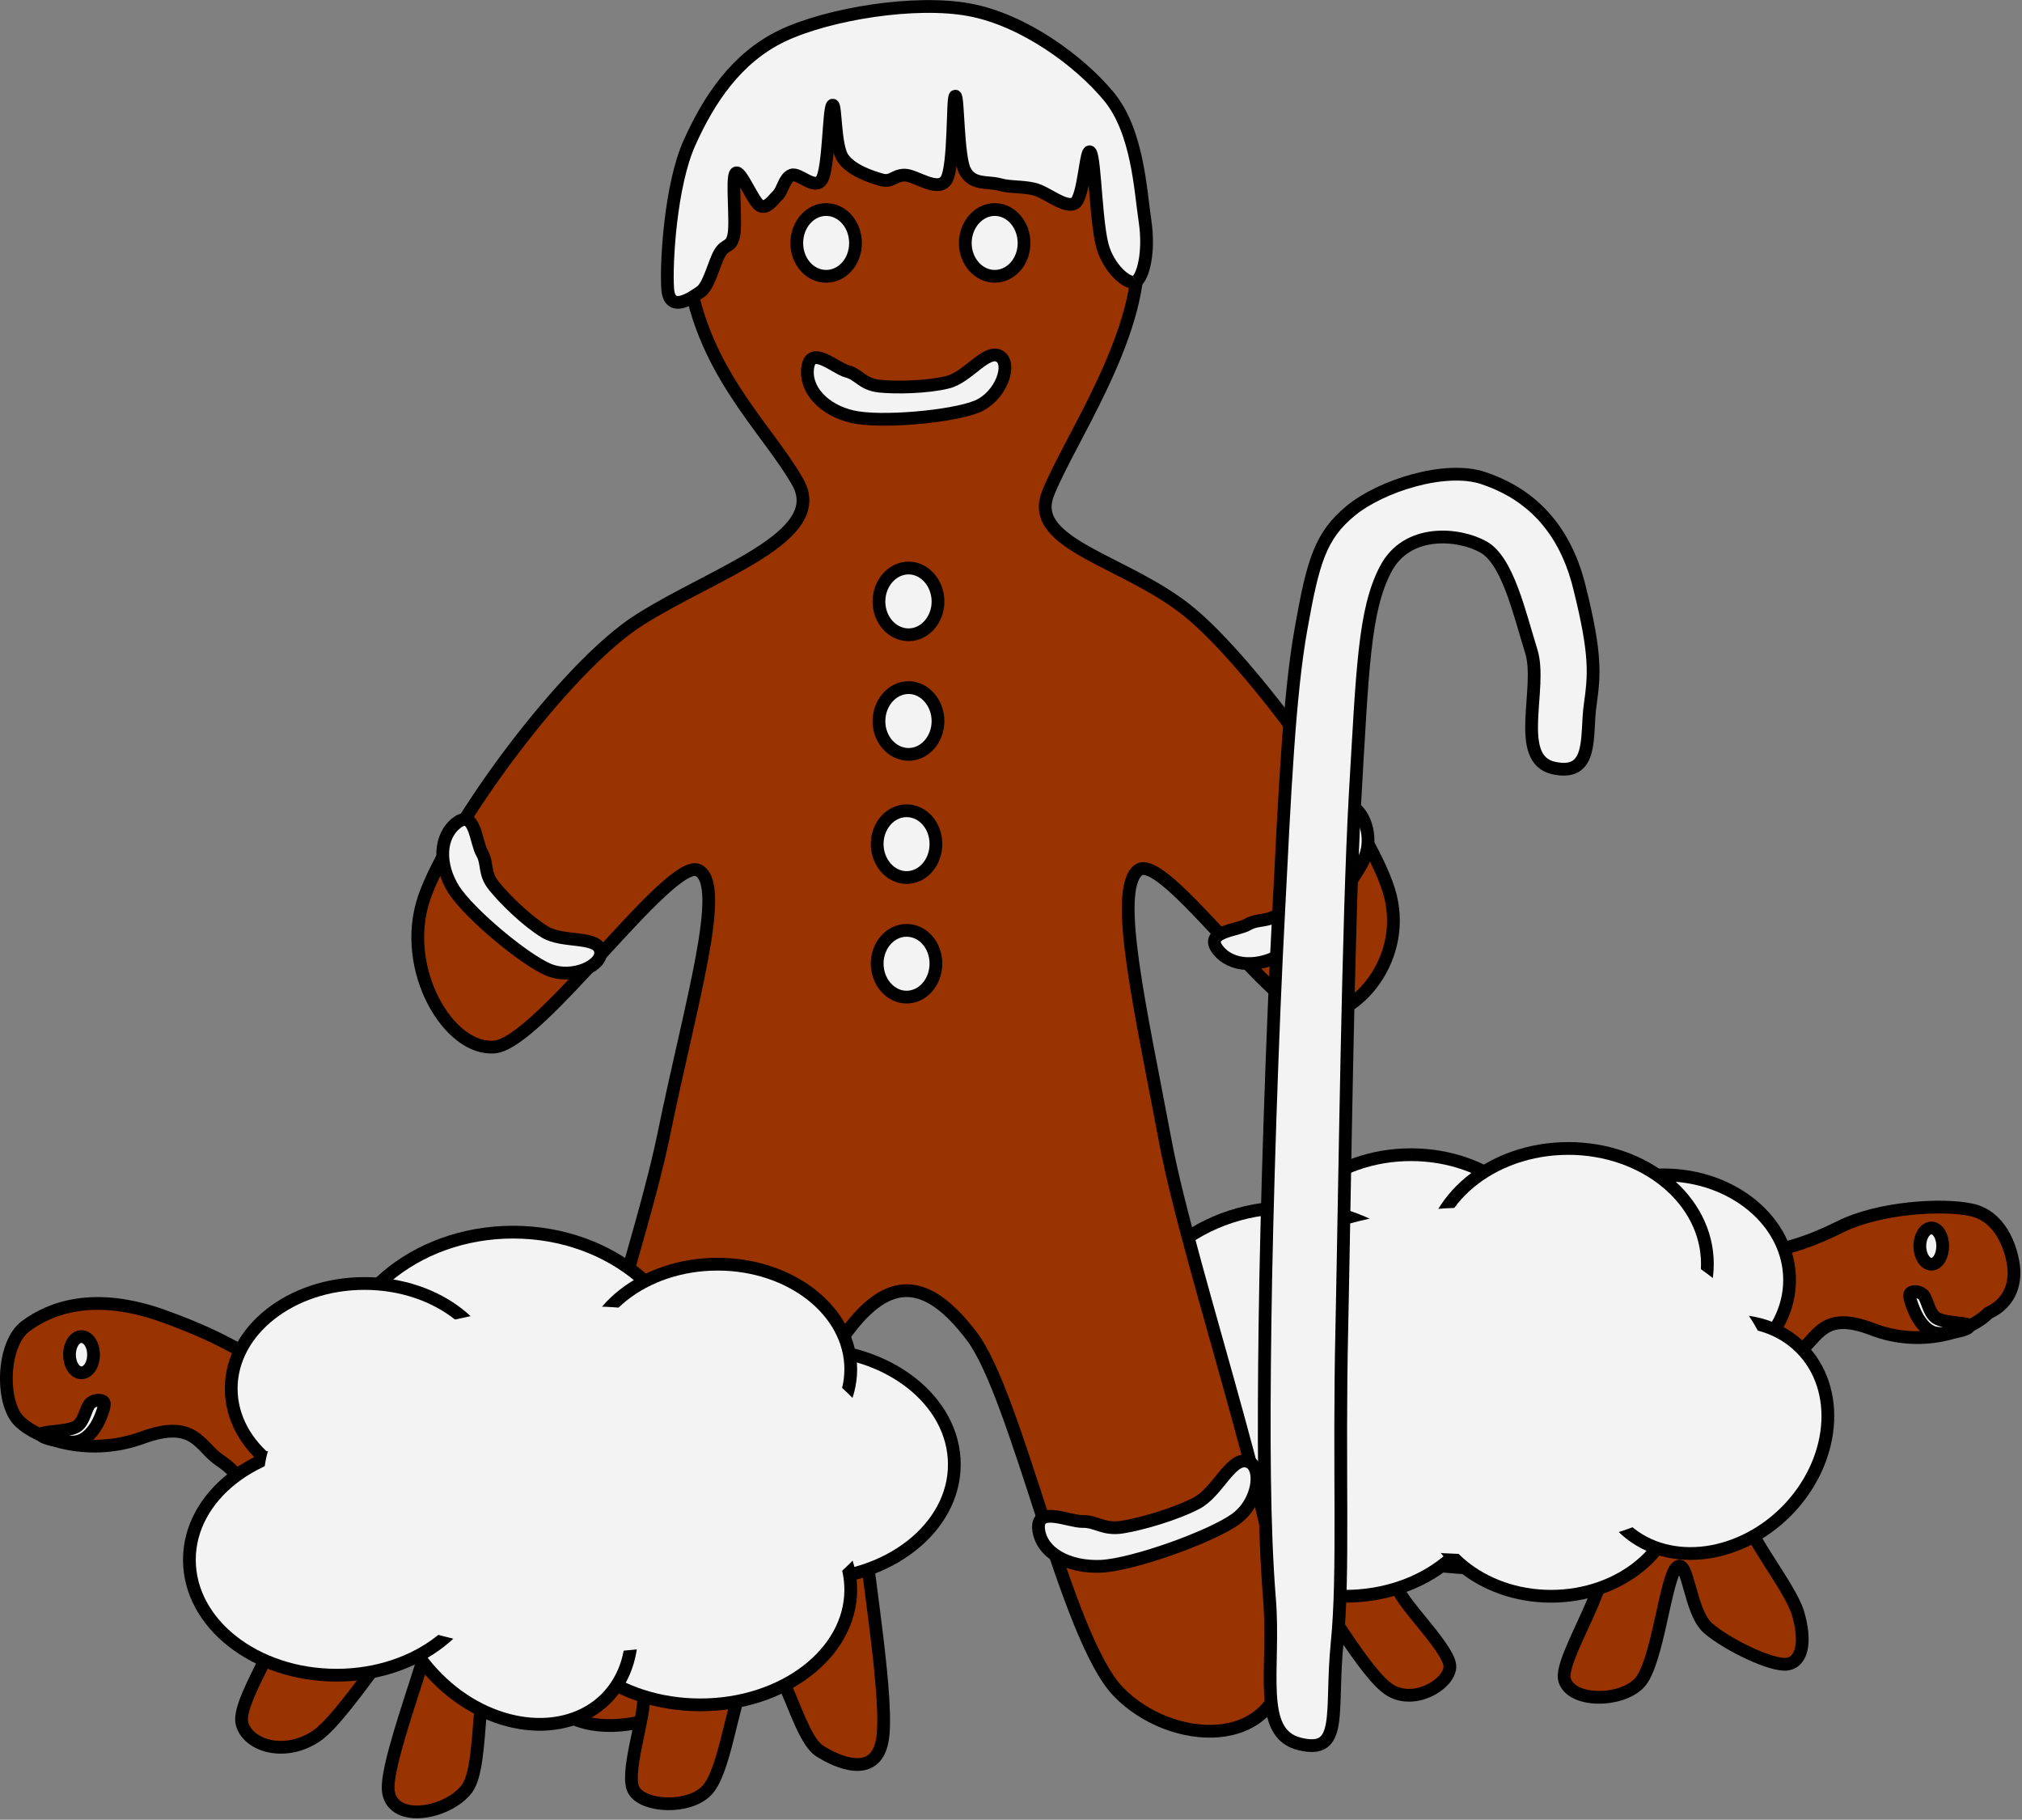 <svg xmlns="http://www.w3.org/2000/svg" width="160.304" height="144.252" viewBox="0 0 150.285 135.236"><rect x="0" y="0" width="150.285" height="135.236" fill="#808080" stroke="none"/><defs><clipPath id="a" clipPathUnits="userSpaceOnUse"><path d="M0 0h538.873v485.111H0z"/></clipPath></defs><path d="M110.494 89.738c-11.225 0-20.333 6-20.333 13.41s9.108 13.408 20.333 13.408c11.248 0 20.356-5.999 20.356-13.409 0-7.41-9.108-13.409-20.356-13.409z" fill="#f3f3f3" fill-rule="evenodd"/><path d="M110.494 89.738c-11.225 0-20.333 6-20.333 13.41s9.108 13.408 20.333 13.408c11.248 0 20.356-5.999 20.356-13.409 0-7.41-9.108-13.409-20.356-13.409" fill="none" stroke="#000" stroke-width=".948" stroke-linejoin="round"/><path d="M88.419 105.529c0 3.198-.574 11.203 0 14.445.573 3.242 2.448 5.624 3.484 4.984 1.036-.617 1.897-7.476 2.735-8.777.838-1.301.793-.64 2.25.948 1.455 1.588 4.652 7.41 6.483 8.557 1.83 1.147 4.388-.397 4.477-1.676.11-1.257-3.529-4.675-3.904-5.933-.375-1.235-.816-1.058 1.677-1.521 2.492-.486 11.49-2.735 13.276-1.324 1.808 1.412-3.022 8.072-2.514 9.726.507 1.676 4.146 1.654 5.535.243 1.39-1.412 1.963-7.962 2.823-8.645.838-.684.926 3.308 2.293 4.52 1.368 1.214 4.808 2.89 5.933 2.691 1.103-.176 1.39-1.72.772-3.793-.618-2.051-4.014-5.999-4.499-8.535-.507-2.536.794-4.83 1.544-6.66.772-1.808 1.632-3.286 3.043-4.256 1.411-.993 1.72-3.088 5.403-1.676 3.683 1.433 7.3.198 8.667-1.191 1.743-.794 2.073-2.404 1.853-3.683-.199-1.28-.993-3.551-3.132-3.992-2.161-.463-6.88-.177-9.77 1.28-2.889 1.433-4.874 1.852-6.483 1.896-1.632.044-1.853-1.346-3.242-1.654-1.412-.331-1.809.154-5.205-.243s-10.365-2.669-15.217-2.14c-4.852.53-10.872 3.33-13.916 5.294-3.043 1.94-3.506 4.477-4.366 6.417-.86 1.919 0 1.5 0 4.698z" fill="#930" fill-rule="evenodd"/><path transform="translate(-1.12 -.99) scale(.282)" d="M317.26 377.43c0 11.331-2.032 39.697 0 51.184 2.032 11.487 8.674 19.926 12.347 17.66 3.672-2.188 6.72-26.49 9.689-31.101 2.97-4.61 2.813-2.266 7.971 3.36 5.157 5.627 16.488 26.256 22.974 30.32 6.486 4.063 15.55-1.407 15.863-5.939.391-4.454-12.503-16.566-13.831-21.021-1.329-4.376-2.892-3.75 5.939-5.391 8.83-1.72 40.712-9.69 47.042-4.689 6.407 5.001-10.706 28.6-8.909 34.461 1.798 5.939 14.691 5.861 19.614.86 4.923-5.002 6.955-28.21 10.002-30.632 2.97-2.423 3.282 11.721 8.127 16.019 4.845 4.298 17.035 10.237 21.021 9.533 3.907-.625 4.923-6.095 2.735-13.44-2.188-7.268-14.222-21.255-15.941-30.242-1.798-8.986 2.813-17.113 5.47-23.599 2.735-6.407 5.782-11.643 10.783-15.081 5.001-3.517 6.095-10.94 19.145-5.939 13.05 5.079 25.866.703 30.71-4.22 6.174-2.813 7.346-8.518 6.564-13.05-.703-4.532-3.516-12.581-11.096-14.144-7.658-1.641-24.38-.625-34.617 4.533-10.237 5.079-17.27 6.564-22.974 6.72-5.783.156-6.564-4.767-11.487-5.861-5.001-1.172-6.408.547-18.442-.859-12.034-1.407-36.727-9.456-53.918-7.58-17.192 1.875-38.525 11.799-49.309 18.754-10.783 6.877-12.424 15.863-15.472 22.74-3.048 6.798 0 5.313 0 16.644" clip-path="url(#a)" fill="none" stroke="#000" stroke-width="3.36" stroke-linejoin="round"/><path d="M104.87 85.813c-5.711 0-10.365 3.815-10.365 8.557 0 4.719 4.654 8.556 10.366 8.556s10.343-3.837 10.343-8.556c0-4.742-4.631-8.557-10.343-8.557z" fill="#f3f3f3" fill-rule="evenodd"/><path d="M104.87 85.813c-5.711 0-10.365 3.815-10.365 8.557 0 4.719 4.654 8.556 10.366 8.556s10.343-3.837 10.343-8.556c0-4.742-4.631-8.557-10.343-8.557" fill="none" stroke="#000" stroke-width=".948" stroke-linejoin="round"/><path d="M99.975 101.493c-5.845 0-10.586 3.837-10.586 8.579 0 4.72 4.741 8.557 10.586 8.557 5.866 0 10.608-3.838 10.608-8.557 0-4.742-4.742-8.579-10.608-8.579z" fill="#f3f3f3" fill-rule="evenodd"/><path d="M99.975 101.493c-5.845 0-10.586 3.837-10.586 8.579 0 4.72 4.741 8.557 10.586 8.557 5.866 0 10.608-3.838 10.608-8.557 0-4.742-4.742-8.579-10.608-8.579" fill="none" stroke="#000" stroke-width=".948" stroke-linejoin="round"/><path d="M95.807 89.738c-6.991 0-12.637 5.073-12.637 11.336s5.646 11.336 12.637 11.336c6.968 0 12.636-5.073 12.636-11.336s-5.668-11.336-12.636-11.336z" fill="#f3f3f3" fill-rule="evenodd"/><path d="M95.807 89.738c-6.991 0-12.637 5.073-12.637 11.336s5.646 11.336 12.637 11.336c6.968 0 12.636-5.073 12.636-11.336s-5.668-11.336-12.636-11.336" fill="none" stroke="#000" stroke-width=".948" stroke-linejoin="round"/><path d="M123.638 87.312c-5.204 0-9.395 3.507-9.395 7.808 0 4.322 4.19 7.806 9.395 7.806 5.183 0 9.373-3.484 9.373-7.806 0-4.3-4.19-7.808-9.373-7.808z" fill="#f3f3f3" fill-rule="evenodd"/><path d="M123.638 87.312c-5.204 0-9.395 3.507-9.395 7.808 0 4.322 4.19 7.806 9.395 7.806 5.183 0 9.373-3.484 9.373-7.806 0-4.3-4.19-7.808-9.373-7.808" fill="none" stroke="#000" stroke-width=".948" stroke-linejoin="round"/><path d="M115.28 103.015c-5.183 0-9.373 3.484-9.373 7.807 0 4.3 4.19 7.807 9.373 7.807 5.183 0 9.395-3.507 9.395-7.807 0-4.323-4.212-7.807-9.395-7.807z" fill="#f3f3f3" fill-rule="evenodd"/><path d="M115.28 103.015c-5.183 0-9.373 3.484-9.373 7.807 0 4.3 4.19 7.807 9.373 7.807 5.183 0 9.395-3.507 9.395-7.807 0-4.323-4.212-7.807-9.395-7.807" fill="none" stroke="#000" stroke-width=".948" stroke-linejoin="round"/><path d="M132.746 112.343c3.661-3.683 4.168-9.108 1.103-12.173-3.043-3.044-8.49-2.536-12.151 1.125-3.661 3.66-4.169 9.108-1.125 12.151 3.065 3.065 8.49 2.558 12.173-1.103z" fill="#f3f3f3" fill-rule="evenodd"/><path d="M132.746 112.343c3.661-3.683 4.168-9.108 1.103-12.173-3.043-3.044-8.49-2.536-12.151 1.125-3.661 3.66-4.169 9.108-1.125 12.151 3.065 3.065 8.49 2.558 12.173-1.103" fill="none" stroke="#000" stroke-width=".948" stroke-linejoin="round"/><path d="M116.559 85.35c-5.712 0-10.343 3.837-10.343 8.579 0 4.719 4.631 8.556 10.343 8.556s10.343-3.837 10.343-8.556c0-4.742-4.631-8.58-10.343-8.58z" fill="#f3f3f3" fill-rule="evenodd"/><path d="M116.559 85.35c-5.712 0-10.343 3.837-10.343 8.579 0 4.719 4.631 8.556 10.343 8.556s10.343-3.837 10.343-8.556c0-4.742-4.631-8.58-10.343-8.58" fill="none" stroke="#000" stroke-width=".948" stroke-linejoin="round"/><path d="M109.568 89.738c-12.152 0-22.01 5.756-22.01 12.88 0 7.1 9.858 12.88 22.01 12.88 12.174 0 22.01-5.78 22.01-12.88 0-7.124-9.836-12.88-22.01-12.88zM143.553 91.26c-.464 0-.86.595-.86 1.345s.396 1.346.86 1.346c.463 0 .838-.596.838-1.346 0-.75-.375-1.345-.838-1.345z" fill="#f3f3f3" fill-rule="evenodd"/><path d="M143.553 91.26c-.464 0-.86.595-.86 1.345s.396 1.346.86 1.346c.463 0 .838-.596.838-1.346 0-.75-.375-1.345-.838-1.345" fill="none" stroke="#000" stroke-width=".948" stroke-linejoin="round"/><path d="M146.331 98.472c-.22-.177-1.874-.155-2.425-.53-.574-.375-.662-1.455-.993-1.742-.33-.287-.904-.287-.97 0-.066.287.33 1.28.617 1.764.287.464.64.86 1.08 1.037.464.176 1.17.088 1.61 0 .42-.088 1.28-.265 1.081-.53z" fill="#f3f3f3" fill-rule="evenodd"/><path d="M146.331 98.472c-.22-.177-1.874-.155-2.425-.53-.574-.375-.662-1.455-.993-1.742-.33-.287-.904-.287-.97 0-.066.287.33 1.28.617 1.764.287.464.64.86 1.08 1.037.464.176 1.17.088 1.61 0 .42-.088 1.28-.265 1.081-.53" fill="none" stroke="#000" stroke-width=".948" stroke-linejoin="round"/><path d="M67.093 1.744c-14.864.574-16.916 9.902-16.033 17.776.86 7.873 5.91 12.217 8.226 16.297 2.337 4.08-6.197 6.727-11.733 10.233-5.535 3.484-14.225 15.393-16.033 20.686-1.786 5.293 1.852 11.402 5.249 11.071 3.396-.33 13.078-14.202 15.15-13.122 2.096 1.103-.595 9.88-2.602 19.716-2.028 9.836-10.188 32.552-9.46 39.256.705 6.726 9.88 5.138 13.717 1.036 3.86-4.101 6.219-21.414 9.329-25.648 3.109-4.234 5.954-4.19 9.328.265 3.374 4.455 6.991 22.406 10.895 26.42 3.881 4.014 11.842 4.499 12.416-2.316.595-6.836-7.101-28.824-8.932-38.616-1.83-9.77-3.881-18.547-2.029-20.113 1.83-1.543 9.99 10.542 13.1 10.785 3.11.242 7.101-4.323 5.536-9.329-1.544-4.984-10.19-16.893-14.865-20.686-4.653-3.794-11.93-4.962-10.475-8.734 1.455-3.793 6.99-11.666 6.704-18.084-.309-6.417-2.624-17.488-17.488-16.893z" fill="#930" fill-rule="evenodd"/><path d="M67.093 1.744c-14.864.574-16.916 9.902-16.033 17.776.86 7.873 5.91 12.217 8.226 16.297 2.337 4.08-6.197 6.727-11.733 10.233-5.535 3.484-14.225 15.393-16.033 20.686-1.786 5.293 1.852 11.402 5.249 11.071 3.396-.33 13.078-14.202 15.15-13.122 2.096 1.103-.595 9.88-2.602 19.716-2.028 9.836-10.188 32.552-9.46 39.256.705 6.726 9.88 5.138 13.717 1.036 3.86-4.101 6.219-21.414 9.329-25.648 3.109-4.234 5.954-4.19 9.328.265 3.374 4.455 6.991 22.406 10.895 26.42 3.881 4.014 11.842 4.499 12.416-2.316.595-6.836-7.101-28.824-8.932-38.616-1.83-9.77-3.881-18.547-2.029-20.113 1.83-1.543 9.99 10.542 13.1 10.785 3.11.242 7.101-4.323 5.536-9.329-1.544-4.984-10.19-16.893-14.865-20.686-4.653-3.794-11.93-4.962-10.475-8.734 1.455-3.793 6.99-11.666 6.704-18.084-.309-6.417-2.624-17.488-17.488-16.893" fill="none" stroke="#000" stroke-width=".948" stroke-linejoin="round"/><path d="M61.403 15.572c-1.213 0-2.183 1.125-2.183 2.492s.97 2.47 2.183 2.47c1.213 0 2.183-1.103 2.183-2.47 0-1.367-.97-2.492-2.183-2.492z" fill="#f3f3f3" fill-rule="evenodd"/><path d="M61.403 15.572c-1.213 0-2.183 1.125-2.183 2.492s.97 2.47 2.183 2.47c1.213 0 2.183-1.103 2.183-2.47 0-1.367-.97-2.492-2.183-2.492" fill="none" stroke="#000" stroke-width=".948" stroke-linejoin="round"/><path d="M73.93 15.572c-1.192 0-2.184 1.125-2.184 2.492s.992 2.47 2.183 2.47c1.213 0 2.184-1.103 2.184-2.47 0-1.367-.97-2.492-2.184-2.492z" fill="#f3f3f3" fill-rule="evenodd"/><path d="M73.93 15.572c-1.192 0-2.184 1.125-2.184 2.492s.992 2.47 2.183 2.47c1.213 0 2.184-1.103 2.184-2.47 0-1.367-.97-2.492-2.184-2.492" fill="none" stroke="#000" stroke-width=".948" stroke-linejoin="round"/><path d="M67.534 42.213c-1.213 0-2.206 1.124-2.206 2.492 0 1.367.993 2.47 2.206 2.47 1.19 0 2.183-1.103 2.183-2.47 0-1.368-.993-2.492-2.183-2.492z" fill="#f3f3f3" fill-rule="evenodd"/><path d="M67.534 42.213c-1.213 0-2.206 1.124-2.206 2.492 0 1.367.993 2.47 2.206 2.47 1.19 0 2.183-1.103 2.183-2.47 0-1.368-.993-2.492-2.183-2.492" fill="none" stroke="#000" stroke-width=".948" stroke-linejoin="round"/><path d="M67.534 51.1c-1.213 0-2.206 1.125-2.206 2.493 0 1.367.993 2.47 2.206 2.47 1.19 0 2.183-1.103 2.183-2.47 0-1.368-.993-2.493-2.183-2.493z" fill="#f3f3f3" fill-rule="evenodd"/><path d="M67.534 51.1c-1.213 0-2.206 1.125-2.206 2.493 0 1.367.993 2.47 2.206 2.47 1.19 0 2.183-1.103 2.183-2.47 0-1.368-.993-2.493-2.183-2.493" fill="none" stroke="#000" stroke-width=".948" stroke-linejoin="round"/><path d="M60.035 27.304c-.242 1.655 1.213 3.176 3.309 3.661 2.095.486 7.432 0 9.262-.75 1.808-.75 2.647-3.197 1.676-3.749-.97-.55-2.36 1.588-3.86 1.941-1.499.375-3.836.42-5.094.287-1.257-.155-1.5-.882-2.381-1.103-.883-.242-2.669-1.963-2.912-.287z" fill="#f3f3f3" fill-rule="evenodd"/><path d="M60.035 27.304c-.242 1.655 1.213 3.176 3.309 3.661 2.095.486 7.432 0 9.262-.75 1.808-.75 2.647-3.197 1.676-3.749-.97-.55-2.36 1.588-3.86 1.941-1.499.375-3.836.42-5.094.287-1.257-.155-1.5-.882-2.381-1.103-.883-.242-2.669-1.963-2.912-.287" fill="none" stroke="#000" stroke-width=".948" stroke-linejoin="round"/><path d="M33.968 61.135c-1.345 1.014-1.39 3.11-.264 4.94 1.146 1.808 5.27 5.248 7.079 5.998 1.83.75 4.124-.374 3.837-1.455-.287-1.08-2.779-.552-4.102-1.345-1.323-.794-3-2.426-3.793-3.419-.794-.97-.441-1.676-.905-2.47-.463-.794-.507-3.242-1.852-2.25z" fill="#f3f3f3" fill-rule="evenodd"/><path d="M33.968 61.135c-1.345 1.014-1.39 3.11-.264 4.94 1.146 1.808 5.27 5.248 7.079 5.998 1.83.75 4.124-.374 3.837-1.455-.287-1.08-2.779-.552-4.102-1.345-1.323-.794-3-2.426-3.793-3.419-.794-.97-.441-1.676-.905-2.47-.463-.794-.507-3.242-1.852-2.25" fill="none" stroke="#000" stroke-width=".948" stroke-linejoin="round"/><path d="M90.491 70.552c1.015 1.345 3.11 1.389 4.94.264 1.809-1.146 5.25-5.27 6-7.079.771-1.83-.376-4.124-1.456-3.837-1.059.286-.552 2.778-1.346 4.102-.794 1.323-2.426 2.999-3.418 3.793-.97.794-1.676.44-2.47.904-.772.463-3.242.507-2.25 1.853z" fill="#f3f3f3" fill-rule="evenodd"/><path d="M90.491 70.552c1.015 1.345 3.11 1.389 4.94.264 1.809-1.146 5.25-5.27 6-7.079.771-1.83-.376-4.124-1.456-3.837-1.059.286-.552 2.778-1.346 4.102-.794 1.323-2.426 2.999-3.418 3.793-.97.794-1.676.44-2.47.904-.772.463-3.242.507-2.25 1.853" fill="none" stroke="#000" stroke-width=".948" stroke-linejoin="round"/><path d="M43.054 107.403c-.705 1.632.485 3.595 2.647 4.72 2.183 1.103 8.203 2.183 10.431 1.94 2.205-.22 3.771-2.447 2.867-3.307-.904-.838-3.043.904-4.786.837-1.742-.044-4.366-.705-5.69-1.212-1.345-.508-1.433-1.346-2.337-1.83-.904-.508-2.404-2.78-3.132-1.148z" fill="#f3f3f3" fill-rule="evenodd"/><path d="M43.054 107.403c-.705 1.632.485 3.595 2.647 4.72 2.183 1.103 8.203 2.183 10.431 1.94 2.205-.22 3.771-2.447 2.867-3.307-.904-.838-3.043.904-4.786.837-1.742-.044-4.366-.705-5.69-1.212-1.345-.508-1.433-1.346-2.337-1.83-.904-.508-2.404-2.78-3.132-1.148" fill="none" stroke="#000" stroke-width=".948" stroke-linejoin="round"/><path d="M77.193 113.645c.199 1.764 2.206 2.866 4.653 2.756 2.448-.132 8.182-2.205 9.99-3.506 1.81-1.302 2.052-4.036.839-4.3-1.213-.287-2.184 2.293-3.727 3.109-1.544.816-4.124 1.566-5.536 1.786-1.411.22-1.918-.44-2.933-.419-1.036.022-3.462-1.19-3.286.574z" fill="#f3f3f3" fill-rule="evenodd"/><path d="M77.193 113.645c.199 1.764 2.206 2.866 4.653 2.756 2.448-.132 8.182-2.205 9.99-3.506 1.81-1.302 2.052-4.036.839-4.3-1.213-.287-2.184 2.293-3.727 3.109-1.544.816-4.124 1.566-5.536 1.786-1.411.22-1.918-.44-2.933-.419-1.036.022-3.462-1.19-3.286.574" fill="none" stroke="#000" stroke-width=".948" stroke-linejoin="round"/><path d="M67.38 60.253c-1.192 0-2.184 1.102-2.184 2.47 0 1.367.992 2.492 2.183 2.492 1.213 0 2.184-1.125 2.184-2.492 0-1.368-.97-2.47-2.184-2.47z" fill="#f3f3f3" fill-rule="evenodd"/><path d="M67.38 60.253c-1.192 0-2.184 1.102-2.184 2.47 0 1.367.992 2.492 2.183 2.492 1.213 0 2.184-1.125 2.184-2.492 0-1.368-.97-2.47-2.184-2.47" fill="none" stroke="#000" stroke-width=".948" stroke-linejoin="round"/><path d="M67.38 69.14c-1.192 0-2.184 1.103-2.184 2.47 0 1.368.992 2.492 2.183 2.492 1.213 0 2.184-1.124 2.184-2.492 0-1.367-.97-2.47-2.184-2.47z" fill="#f3f3f3" fill-rule="evenodd"/><path d="M67.38 69.14c-1.192 0-2.184 1.103-2.184 2.47 0 1.368.992 2.492 2.183 2.492 1.213 0 2.184-1.124 2.184-2.492 0-1.367-.97-2.47-2.184-2.47" fill="none" stroke="#000" stroke-width=".948" stroke-linejoin="round"/><path d="M96.622 129.611c-3.263-.772-1.83-5.601-2.271-10.828-.419-5.205-.441-11.953-.33-20.444.11-8.512.55-21.921 1.014-30.522.44-8.623.772-16.165 1.676-21.15.882-4.961 1.433-6.858 3.683-8.71 2.25-1.853 7.035-3.375 9.858-2.426 2.845.948 5.91 3.087 7.145 8.137 1.257 5.029 1.103 6.484.794 8.712-.33 2.227.309 5.358-2.713 4.697-2.999-.662-.794-5.977-1.676-8.711-.86-2.757-1.742-6.727-3.55-7.719-1.809-1.015-5.69-1.411-7.278 1.676-1.588 3.065-1.698 7.366-2.25 16.76-.529 9.396-.771 29.067-.992 39.587-.242 10.498.176 18.305-.353 23.465-.507 5.16.485 8.248-2.757 7.476z" fill="#f3f3f3" fill-rule="evenodd"/><path d="M96.622 129.611c-3.263-.772-1.83-5.601-2.271-10.828-.419-5.205-.441-11.953-.33-20.444.11-8.512.55-21.921 1.014-30.522.44-8.623.772-16.165 1.676-21.15.882-4.961 1.433-6.858 3.683-8.71 2.25-1.853 7.035-3.375 9.858-2.426 2.845.948 5.91 3.087 7.145 8.137 1.257 5.029 1.103 6.484.794 8.712-.33 2.227.309 5.358-2.713 4.697-2.999-.662-.794-5.977-1.676-8.711-.86-2.757-1.742-6.727-3.55-7.719-1.809-1.015-5.69-1.411-7.278 1.676-1.588 3.065-1.698 7.366-2.25 16.76-.529 9.396-.771 29.067-.992 39.587-.242 10.498.176 18.305-.353 23.465-.507 5.16.485 8.248-2.757 7.476" fill="none" stroke="#000" stroke-width=".948" stroke-linejoin="round"/><path d="M84.449 20.909c-.507.353-1.875-.772-2.426-2.36-.573-1.61-.617-6.638-.97-7.211-.353-.574-.464 3.286-1.147 3.749-.706.463-2.095-.816-3.044-1.037-.948-.22-1.764-.11-2.624-.353-.86-.22-1.985.066-2.536-1.036-.53-1.08-.485-5.624-.706-5.514-.22.11-.044 5.227-.661 6.22-.618.97-2.294-.353-3.088-.353s-.948.551-1.72.353c-.772-.221-2.272-.706-2.89-1.632-.617-.905-.506-4.169-.771-3.904-.265.265-.265 4.631-.772 5.491-.507.883-1.698-.507-2.25-.308-.55.198-.661 1.124-1.036 1.5-.397.374-.794 1.036-1.323.771-.507-.264-1.478-2.779-1.809-2.404-.308.353.067 3.595-.132 4.588-.198.97-.617.617-1.036 1.323-.42.683-.794 2.448-1.434 2.889-.662.463-2.315 1.632-2.448-.22-.132-1.853.199-7.72 1.632-10.873 1.411-3.132 3.44-6.285 6.903-7.94C61.623 1.018 68.019-.02 72.055.73c4.035.75 8.16 3.793 10.343 6.417 2.183 2.625 2.36 7.036 2.713 9.33.33 2.293-.155 4.101-.662 4.432z" fill="#f3f3f3" fill-rule="evenodd"/><path d="M84.449 20.909c-.507.353-1.875-.772-2.426-2.36-.573-1.61-.617-6.638-.97-7.211-.353-.574-.464 3.286-1.147 3.749-.706.463-2.095-.816-3.044-1.037-.948-.22-1.764-.11-2.624-.353-.86-.22-1.985.066-2.536-1.036-.53-1.08-.485-5.624-.706-5.514-.22.11-.044 5.227-.661 6.22-.618.97-2.294-.353-3.088-.353s-.948.551-1.72.353c-.772-.221-2.272-.706-2.89-1.632-.617-.905-.506-4.169-.771-3.904-.265.265-.265 4.631-.772 5.491-.507.883-1.698-.507-2.25-.308-.55.198-.661 1.124-1.036 1.5-.397.374-.794 1.036-1.323.771-.507-.264-1.478-2.779-1.809-2.404-.308.353.067 3.595-.132 4.588-.198.97-.617.617-1.036 1.323-.42.683-.794 2.448-1.434 2.889-.662.463-2.315 1.632-2.448-.22-.132-1.853.199-7.72 1.632-10.873 1.411-3.132 3.44-6.285 6.903-7.94C61.623 1.018 68.019-.02 72.055.73c4.035.75 8.16 3.793 10.343 6.417 2.183 2.625 2.36 7.036 2.713 9.33.33 2.293-.155 4.101-.662 4.432" fill="none" stroke="#000" stroke-width=".948" stroke-linejoin="round"/><path d="M40.937 97.81c11.865 0 21.48 5.999 21.48 13.409 0 7.41-9.615 13.408-21.48 13.408s-21.48-5.998-21.48-13.408c0-7.41 9.615-13.409 21.48-13.409z" fill="#f3f3f3" fill-rule="evenodd"/><path d="M40.937 97.81c11.865 0 21.48 5.999 21.48 13.409 0 7.41-9.615 13.408-21.48 13.408s-21.48-5.998-21.48-13.408c0-7.41 9.615-13.409 21.48-13.409" fill="none" stroke="#000" stroke-width=".948" stroke-linejoin="round"/><path d="M64.248 113.6c.242 3.44 1.94 13.167 1.367 15.923-.551 2.78-3.352 1.544-4.675.684-1.324-.882-2.316-5.117-3.242-5.955-.948-.838-1.522-.55-2.382.949-.86 1.5-1.412 6.682-2.779 8.005-1.345 1.345-4.587 1.191-5.359 0-.772-1.169.86-5.624.684-7.057-.177-1.434.022-.86-1.764-1.522-1.787-.661-7.08-3.881-8.976-2.47-1.897 1.39-1.015 9.02-2.382 10.873-1.39 1.852-5.47 2.624-5.844.242-.397-2.382 4.432-13.783 3.528-14.489-.904-.683-6.528 8.8-8.931 10.365-2.404 1.566-5.095.64-5.492-.97-.397-1.61 2.911-6.109 3.176-8.667.243-2.558-.838-4.83-1.654-6.66-.816-1.809-1.72-3.286-3.198-4.257-1.477-.992-1.83-3.087-5.712-1.676-3.881 1.434-7.696.199-9.152-1.19-1.434-1.368-1.323-5.8.463-7.102 1.786-1.323 5.028-2.624 10.277-.728 5.27 1.897 5.91 3.044 7.785 3.33 1.853.265 1.94-1.345 3.418-1.654 1.5-.33 1.897.155 5.492-.242 3.595-.397 10.938-2.669 16.055-2.14 5.138.53 11.49 3.33 14.688 5.293 3.22 1.941 3.705 4.477 4.609 6.396.904 1.94 0 1.522 0 4.72z" fill="#930" fill-rule="evenodd"/><path transform="translate(-1.12 -.99) scale(.282)" d="M231.615 406.03c.86 12.191 6.877 46.652 4.845 56.42-1.953 9.846-11.877 5.47-16.566 2.422-4.689-3.126-8.205-18.129-11.487-21.099-3.36-2.969-5.392-1.953-8.439 3.361-3.048 5.313-5.002 23.677-9.846 28.365-4.767 4.767-16.254 4.22-18.989 0-2.735-4.141 3.047-19.926 2.422-25.005-.625-5.08.078-3.048-6.251-5.392-6.33-2.344-25.084-13.753-31.804-8.752-6.721 4.923-3.595 31.96-8.44 38.524-4.923 6.564-19.379 9.299-20.708.86-1.406-8.44 15.707-48.839 12.503-51.34-3.204-2.422-23.13 31.179-31.648 36.727-8.517 5.548-18.05 2.266-19.457-3.438-1.407-5.705 10.315-21.646 11.252-30.71.86-9.065-2.969-17.114-5.86-23.599-2.892-6.408-6.095-11.644-11.331-15.082-5.236-3.516-6.486-10.94-20.239-5.939-13.753 5.079-27.272.703-32.43-4.22-5.079-4.844-4.688-20.551 1.642-25.162 6.33-4.688 17.816-9.299 36.414-2.578 18.676 6.72 20.943 10.783 27.585 11.799 6.564.938 6.876-4.767 12.112-5.861 5.314-1.172 6.72.547 19.457-.859 12.738-1.407 38.759-9.455 56.888-7.58 18.208 1.875 40.713 11.8 52.044 18.754 11.408 6.877 13.128 15.863 16.331 22.662 3.204 6.876 0 5.392 0 16.722" clip-path="url(#a)" fill="none" stroke="#000" stroke-width="3.36" stroke-linejoin="round"/><path d="M59.991 100.258c6.043 0 10.94 3.837 10.94 8.579 0 4.72-4.897 8.557-10.94 8.557-6.042 0-10.916-3.838-10.916-8.557 0-4.742 4.874-8.579 10.916-8.579z" fill="#f3f3f3" fill-rule="evenodd"/><path d="M59.991 100.258c6.043 0 10.94 3.837 10.94 8.579 0 4.72-4.897 8.557-10.94 8.557-6.042 0-10.916-3.838-10.916-8.557 0-4.742 4.874-8.579 10.916-8.579" fill="none" stroke="#000" stroke-width=".948" stroke-linejoin="round"/><path d="M52.052 109.565c6.175 0 11.181 3.837 11.181 8.579 0 4.719-5.006 8.556-11.181 8.556-6.175 0-11.181-3.837-11.181-8.556 0-4.742 5.006-8.58 11.18-8.58z" fill="#f3f3f3" fill-rule="evenodd"/><path d="M52.052 109.565c6.175 0 11.181 3.837 11.181 8.579 0 4.719-5.006 8.556-11.181 8.556-6.175 0-11.181-3.837-11.181-8.556 0-4.742 5.006-8.58 11.18-8.58" fill="none" stroke="#000" stroke-width=".948" stroke-linejoin="round"/><path d="M38.136 91.569c7.366 0 13.343 5.094 13.343 11.357 0 6.264-5.977 11.336-13.343 11.336s-13.32-5.072-13.32-11.336c0-6.263 5.954-11.357 13.32-11.357z" fill="#f3f3f3" fill-rule="evenodd"/><path d="M38.136 91.569c7.366 0 13.343 5.094 13.343 11.357 0 6.264-5.977 11.336-13.343 11.336s-13.32-5.072-13.32-11.336c0-6.263 5.954-11.357 13.32-11.357" fill="none" stroke="#000" stroke-width=".948" stroke-linejoin="round"/><path d="M27.087 95.384c5.47 0 9.902 3.507 9.902 7.807 0 4.323-4.432 7.807-9.902 7.807-5.469 0-9.902-3.484-9.902-7.807 0-4.3 4.433-7.807 9.902-7.807z" fill="#f3f3f3" fill-rule="evenodd"/><path d="M27.087 95.384c5.47 0 9.902 3.507 9.902 7.807 0 4.323-4.432 7.807-9.902 7.807-5.469 0-9.902-3.484-9.902-7.807 0-4.3 4.433-7.807 9.902-7.807" fill="none" stroke="#000" stroke-width=".948" stroke-linejoin="round"/><path d="M53.331 93.95c5.47 0 9.902 3.507 9.902 7.808 0 4.322-4.433 7.807-9.902 7.807-5.47 0-9.902-3.485-9.902-7.807 0-4.3 4.433-7.807 9.902-7.807z" fill="#f3f3f3" fill-rule="evenodd"/><path d="M53.331 93.95c5.47 0 9.902 3.507 9.902 7.808 0 4.322-4.433 7.807-9.902 7.807-5.47 0-9.902-3.485-9.902-7.807 0-4.3 4.433-7.807 9.902-7.807" fill="none" stroke="#000" stroke-width=".948" stroke-linejoin="round"/><path d="M32.513 124.738c-3.882-3.86-4.544-9.484-1.5-12.527 3.043-3.043 8.667-2.382 12.526 1.5 3.882 3.86 4.543 9.46 1.5 12.526-3.066 3.044-8.667 2.382-12.526-1.5z" fill="#f3f3f3" fill-rule="evenodd"/><path d="M32.513 124.738c-3.882-3.86-4.544-9.484-1.5-12.527 3.043-3.043 8.667-2.382 12.526 1.5 3.882 3.86 4.543 9.46 1.5 12.526-3.066 3.044-8.667 2.382-12.526-1.5" fill="none" stroke="#000" stroke-width=".948" stroke-linejoin="round"/><path d="M25.014 107.36c6.02 0 10.917 3.837 10.917 8.556 0 4.742-4.896 8.579-10.917 8.579-6.042 0-10.938-3.837-10.938-8.579 0-4.72 4.896-8.557 10.938-8.557z" fill="#f3f3f3" fill-rule="evenodd"/><path d="M25.014 107.36c6.02 0 10.917 3.837 10.917 8.556 0 4.742-4.896 8.579-10.917 8.579-6.042 0-10.938-3.837-10.938-8.579 0-4.72 4.896-8.557 10.938-8.557" fill="none" stroke="#000" stroke-width=".948" stroke-linejoin="round"/><path d="M42.834 97.06c12.835 0 23.244 5.756 23.244 12.88 0 7.123-10.41 12.879-23.244 12.879-12.835 0-23.223-5.756-23.223-12.88 0-7.123 10.388-12.879 23.223-12.879zM6.048 99.332c.507 0 .904.595.904 1.345s-.397 1.345-.904 1.345c-.485 0-.882-.595-.882-1.345s.397-1.345.882-1.345z" fill="#f3f3f3" fill-rule="evenodd"/><path d="M6.048 99.332c.507 0 .904.595.904 1.345s-.397 1.345-.904 1.345c-.485 0-.882-.595-.882-1.345s.397-1.345.882-1.345" fill="none" stroke="#000" stroke-width=".948" stroke-linejoin="round"/><path d="M3.115 106.543c.243-.176 1.963-.154 2.58-.53.596-.374.684-1.455 1.037-1.741.33-.287.948-.287 1.014 0 .066.286-.33 1.279-.64 1.764-.308.463-.683.86-1.168 1.037-.463.176-1.213.088-1.676 0-.441-.088-1.345-.265-1.147-.53z" fill="#f3f3f3" fill-rule="evenodd"/><path d="M3.115 106.543c.243-.176 1.963-.154 2.58-.53.596-.374.684-1.455 1.037-1.741.33-.287.948-.287 1.014 0 .066.286-.33 1.279-.64 1.764-.308.463-.683.86-1.168 1.037-.463.176-1.213.088-1.676 0-.441-.088-1.345-.265-1.147-.53" fill="none" stroke="#000" stroke-width=".948" stroke-linejoin="round"/></svg>